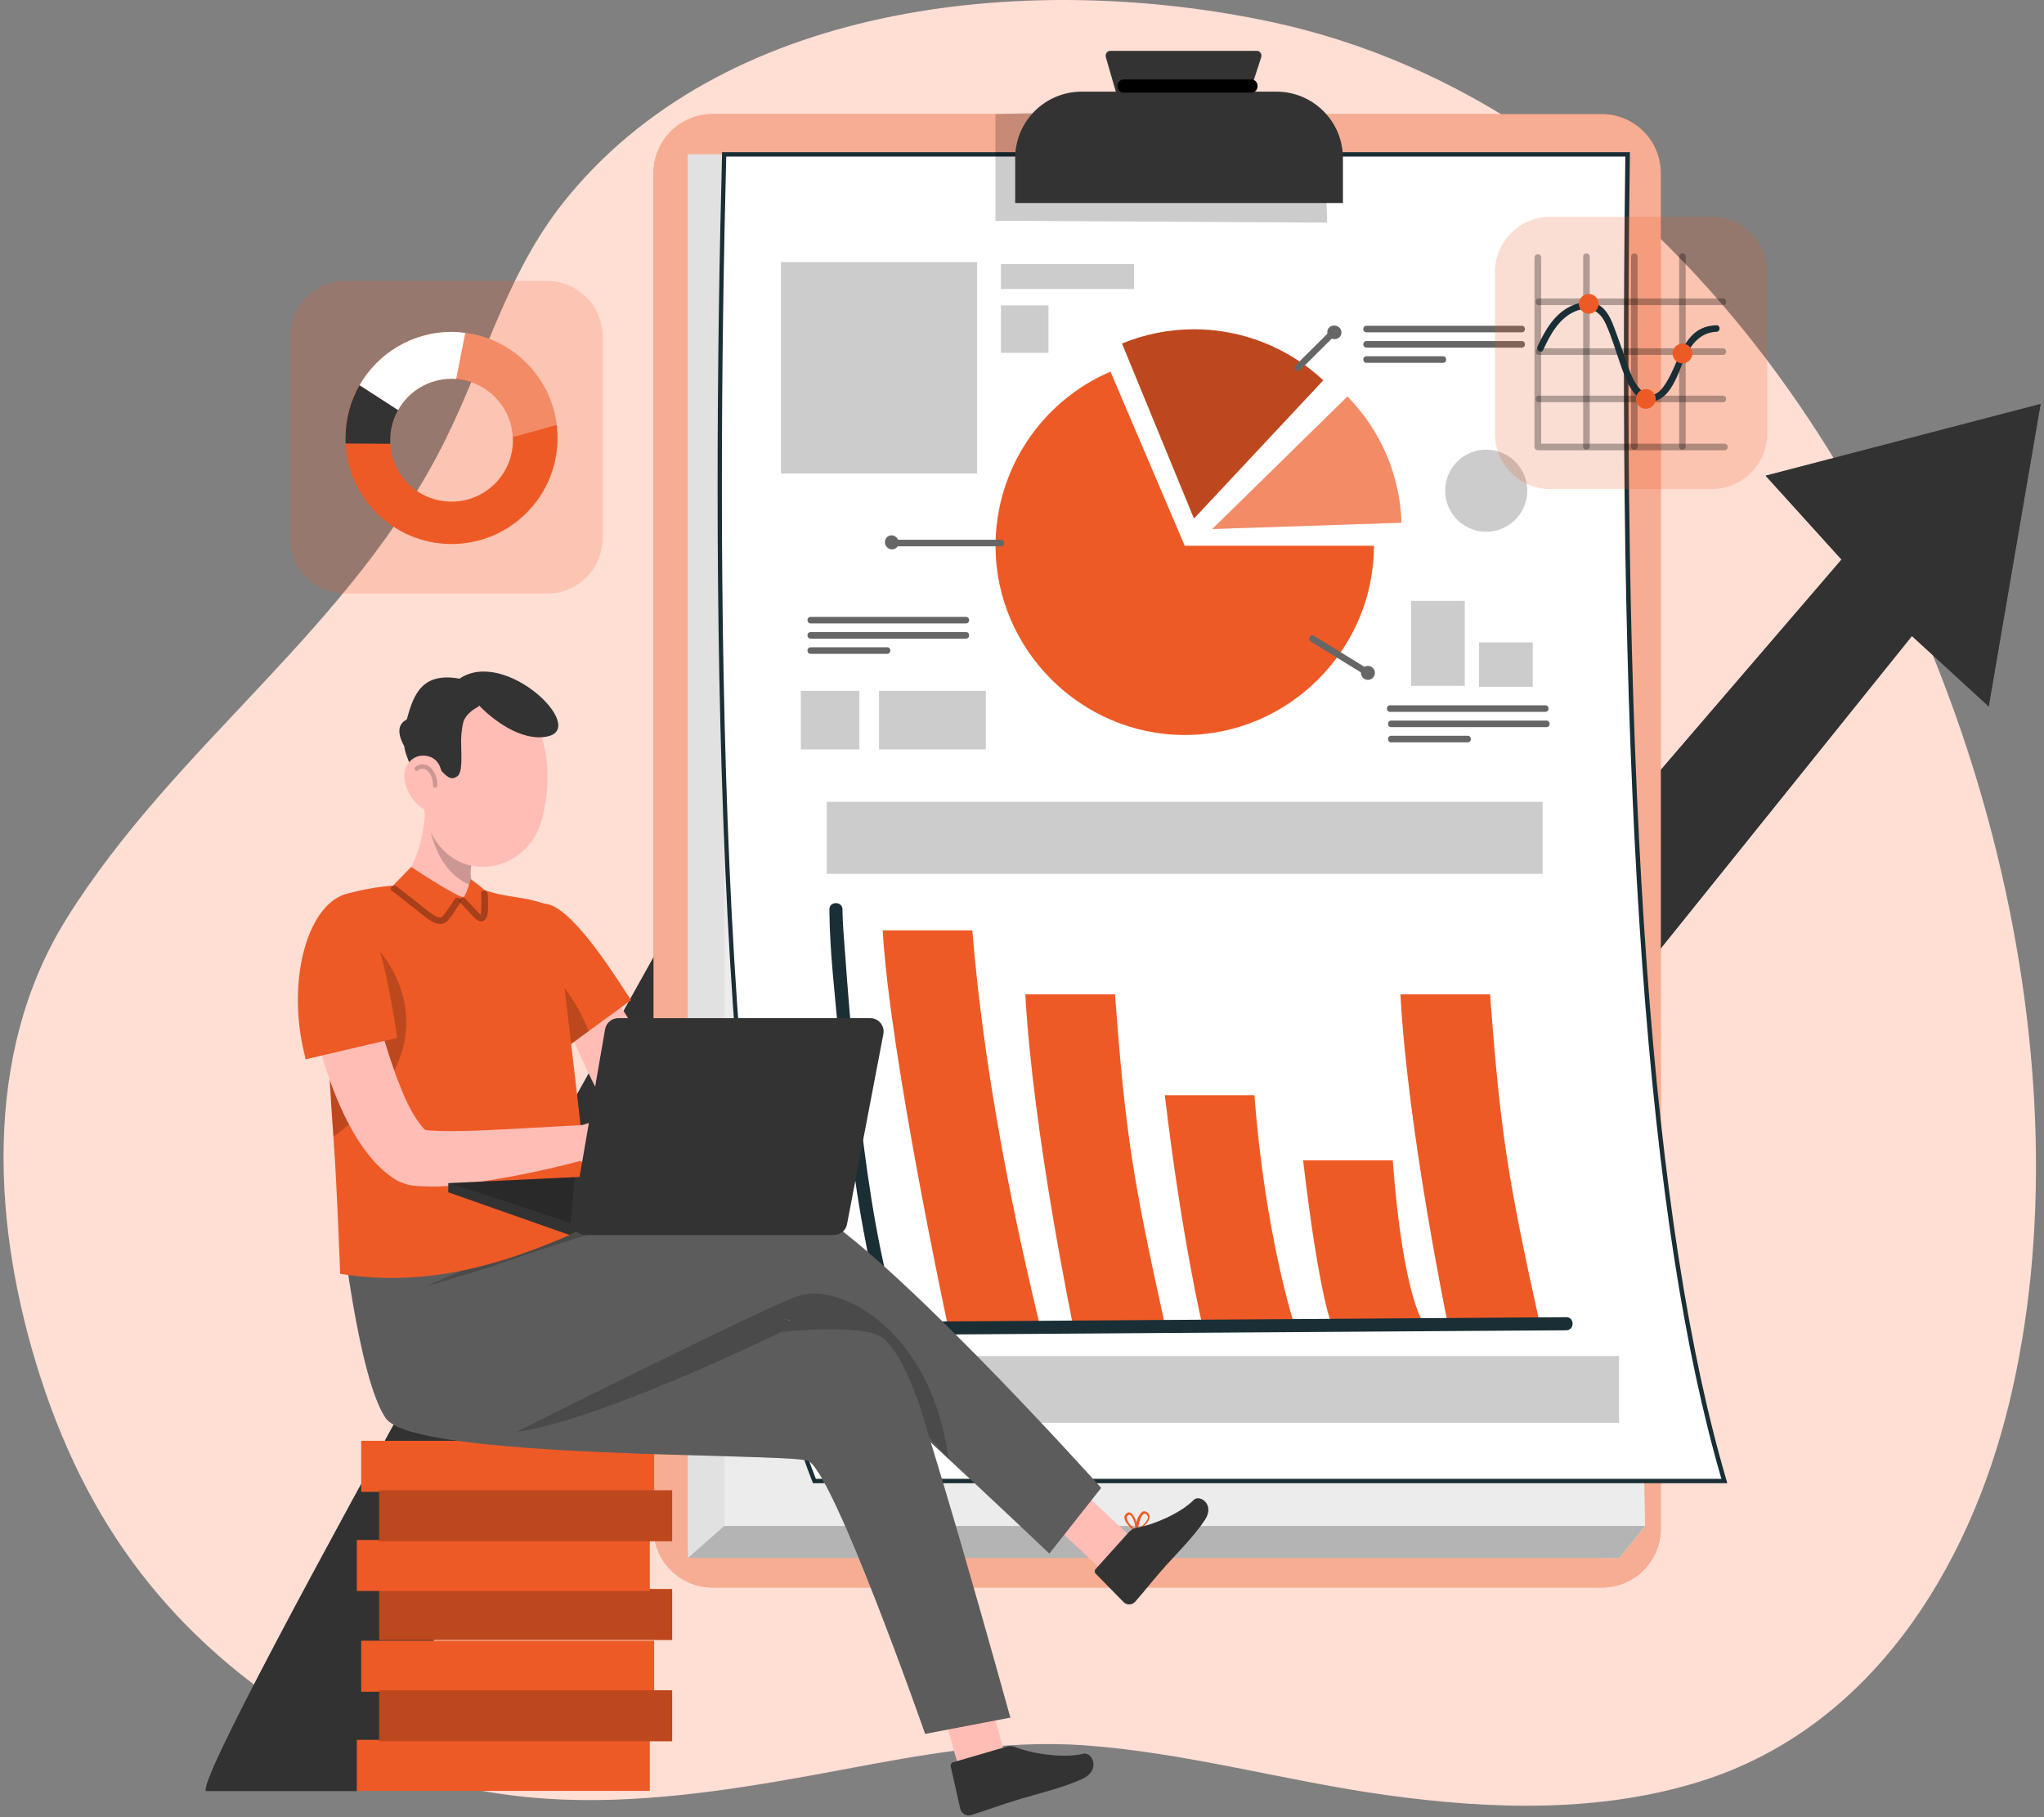 <svg width="234" height="208" viewBox="0 0 234 208" fill="none" xmlns="http://www.w3.org/2000/svg">
<rect x="0" y="0" width="234" height="208" fill="#808080" stroke="none"/>
<g clip-path="url(#clip0_6319_4348)">
<path d="M199.75 37.96C185.51 20.3 167.15 7.12 145.54 2.51C118.77 -3.2 83.94 -0.19 65.22 22.28C58.2 30.62 55.76 40.69 51.03 50.25C40.29 71.99 20.21 84.99 7.63 105.13C-2.13 120.74 -0.83 140.74 4.62 157.61C10.53 175.94 20.94 188.75 37.59 198.48C56.25 209.39 76.22 206.36 96.39 202.57C105.46 200.86 114.82 199.12 124.1 199.77C135.72 200.59 147.18 203.87 158.71 205.47C170.69 207.13 183.13 207.52 194.67 203.9C214.09 197.81 225.34 179.69 229.96 160.83C239.32 122.67 227.18 71.99 199.75 37.96Z" fill="#FFDED4"/>
<path d="M78.28 103.2V103.18C78.28 103.18 78.27 103.18 78.28 103.2Z" fill="#333333"/>
<path d="M202.12 54.44L210.82 64.05L178.27 101.92L145.79 64.57L97.07 124.71C97.07 124.71 78.47 103.96 78.29 103.21C78.11 104.17 22.06 202.65 23.58 205H40.84L80.15 128.06L96.77 147.27L146.42 85.61L178.12 123.49L218.88 72.8L227.67 80.86L233.61 46.24L202.13 54.45L202.12 54.44Z" fill="#333333"/>
<path opacity="0.7" d="M202.12 54.44L210.82 64.05L178.27 101.92L145.79 64.57L97.07 124.71C97.07 124.71 78.47 103.96 78.29 103.21C78.11 104.17 22.06 202.65 23.58 205H40.84L80.15 128.06L96.77 147.27L146.42 85.61L178.12 123.49L218.88 72.8L227.67 80.86L233.61 46.24L202.13 54.45L202.12 54.44Z" fill="#333333"/>
<path d="M183.38 13.06H81.57C77.842 13.06 74.82 16.082 74.82 19.81V174.96C74.82 178.688 77.842 181.71 81.57 181.71H183.38C187.108 181.71 190.13 178.688 190.13 174.96V19.81C190.13 16.082 187.108 13.06 183.38 13.06Z" fill="#EE5A26"/>
<path opacity="0.5" d="M183.38 13.06H81.57C77.842 13.06 74.82 16.082 74.82 19.81V174.96C74.82 178.688 77.842 181.71 81.57 181.71H183.38C187.108 181.71 190.13 178.688 190.13 174.96V19.81C190.13 16.082 187.108 13.06 183.38 13.06Z" fill="white"/>
<path d="M83.85 17.67H78.76V177.43L185.38 178.33L188.33 174.67L185.74 23.97L83.85 17.67Z" fill="#ECECEC"/>
<path d="M188.33 174.67H82.91V17.67H78.76V178.33H185.38L188.33 174.67Z" fill="#E1E1E1"/>
<path opacity="0.2" d="M78.76 178.33L82.91 174.67H188.33L185.38 178.33H78.76Z" fill="black"/>
<path d="M197.41 169.52H93.24C83.09 144.27 81.3 80.02 82.9 17.67H186.33C185.49 79.99 187.52 135.94 197.41 169.52Z" fill="white"/>
<path d="M197.74 169.77H93.07L93.01 169.61C81.34 140.57 81.51 61.95 82.66 17.66V17.42H186.59V17.67C185.58 92.14 189.09 140.36 197.65 169.44L197.74 169.76V169.77ZM93.41 169.27H197.07C188.57 140.14 185.08 92.02 186.07 17.92H83.14C82.01 62.13 81.85 140.24 93.4 169.27H93.41Z" fill="#1A2E35"/>
<path opacity="0.2" d="M185.35 155.22H101.04V162.86H185.35V155.22Z" fill="black"/>
<path opacity="0.2" d="M111.86 30H89.41V54.2H111.86V30Z" fill="black"/>
<path d="M108.53 151.84C108.53 151.84 101.9 121.01 101.05 106.49H111.31C112.52 121.13 115.31 136.22 119.01 151.56L108.53 151.85V151.84Z" fill="#EE5A26"/>
<path d="M122.87 151.84C122.87 151.84 118.24 129.64 117.38 113.81H127.64C128.85 129.77 129.65 134.81 133.34 151.53L122.86 151.84H122.87Z" fill="#EE5A26"/>
<path d="M165.81 151.84C165.81 151.84 161.18 129.64 160.32 113.81H170.58C171.79 129.77 172.59 134.81 176.28 151.53L165.8 151.84H165.81Z" fill="#EE5A26"/>
<path d="M137.68 151.84C137.68 151.84 135.29 141.78 133.35 125.36H143.61C144.82 141.32 148.15 151.53 148.15 151.53L137.67 151.84H137.68Z" fill="#EE5A26"/>
<path d="M152.56 151.84C152.56 151.84 151.12 149.24 149.18 132.82H159.44C160.65 148.78 163.03 151.52 163.03 151.52L152.55 151.83L152.56 151.84Z" fill="#EE5A26"/>
<path d="M94.95 104.1C94.98 108.81 95.56 113.58 95.98 118.27C96.72 126.33 97.59 134.42 99.14 142.37C99.8 145.77 100.54 149.25 101.99 152.42C102.1 152.65 102.39 152.79 102.64 152.79C111.29 152.73 119.93 152.67 128.58 152.61L169.88 152.33C173.02 152.31 176.17 152.29 179.31 152.27C180.27 152.27 180.28 150.76 179.31 150.77C170.66 150.83 162.02 150.89 153.37 150.95L112.07 151.23C108.93 151.25 105.78 151.27 102.64 151.29L103.29 151.66C102.05 148.93 101.4 145.9 100.8 142.98C100.01 139.13 99.42 135.23 98.91 131.33C97.96 124.01 97.28 116.66 96.76 109.3C96.64 107.57 96.46 105.83 96.45 104.1C96.45 103.14 94.94 103.13 94.95 104.1Z" fill="#1A2E35"/>
<path opacity="0.2" d="M129.82 30.22H114.59V33.08H129.82V30.22Z" fill="black"/>
<path opacity="0.2" d="M120.03 34.95H114.59V40.39H120.03V34.95Z" fill="black"/>
<path d="M135.63 62.47H157.29C157.29 74.35 147.51 84.13 135.63 84.13C123.75 84.13 113.97 74.35 113.97 62.47C113.97 53.81 119.17 45.94 127.13 42.54L135.63 62.47Z" fill="#EE5A26"/>
<path d="M136.69 59.36L128.45 39.32C131.06 38.25 133.86 37.69 136.69 37.69C142.18 37.69 147.48 39.78 151.49 43.53L136.69 59.35V59.36Z" fill="#EE5A26"/>
<path opacity="0.2" d="M136.69 59.36L128.45 39.32C131.06 38.25 133.86 37.69 136.69 37.69C142.18 37.69 147.48 39.78 151.49 43.53L136.69 59.35V59.36Z" fill="black"/>
<path d="M138.79 60.55L154.26 45.39C156.14 47.31 157.65 49.56 158.71 52.03C159.77 54.5 160.36 57.15 160.44 59.83L138.79 60.55Z" fill="#EE5A26"/>
<path opacity="0.3" d="M138.79 60.55L154.26 45.39C156.14 47.31 157.65 49.56 158.71 52.03C159.77 54.5 160.36 57.15 160.44 59.83L138.79 60.55Z" fill="white"/>
<path d="M159.13 81.48H176.92C177.4 81.48 177.4 80.73 176.92 80.73H159.13C158.65 80.73 158.65 81.48 159.13 81.48Z" fill="#666666"/>
<path d="M159.26 83.23H177.05C177.53 83.23 177.53 82.48 177.05 82.48H159.26C158.78 82.48 158.78 83.23 159.26 83.23Z" fill="#666666"/>
<path d="M159.26 84.97H168.03C168.51 84.97 168.51 84.22 168.03 84.22H159.26C158.78 84.22 158.78 84.97 159.26 84.97Z" fill="#666666"/>
<path d="M156.43 38.04H174.22C174.7 38.04 174.7 37.29 174.22 37.29H156.43C155.95 37.29 155.95 38.04 156.43 38.04Z" fill="#666666"/>
<path d="M156.43 39.79H174.22C174.7 39.79 174.7 39.04 174.22 39.04H156.43C155.95 39.04 155.95 39.79 156.43 39.79Z" fill="#666666"/>
<path d="M156.43 41.53H165.2C165.68 41.53 165.68 40.78 165.2 40.78H156.43C155.95 40.78 155.95 41.53 156.43 41.53Z" fill="#666666"/>
<path d="M92.8 71.36H110.59C111.07 71.36 111.07 70.61 110.59 70.61H92.8C92.32 70.61 92.32 71.36 92.8 71.36Z" fill="#666666"/>
<path d="M92.8 73.1H110.59C111.07 73.1 111.07 72.35 110.59 72.35H92.8C92.32 72.35 92.32 73.1 92.8 73.1Z" fill="#666666"/>
<path d="M92.8 74.84H101.57C102.05 74.84 102.05 74.09 101.57 74.09H92.8C92.32 74.09 92.32 74.84 92.8 74.84Z" fill="#666666"/>
<path d="M150.24 73.11C152.36 74.41 154.48 75.72 156.6 77.02L150.24 73.11Z" fill="white"/>
<path d="M150.05 73.43C152.17 74.73 154.29 76.04 156.41 77.34C156.82 77.59 157.2 76.95 156.79 76.69C154.67 75.39 152.55 74.08 150.43 72.78C150.02 72.53 149.64 73.17 150.05 73.43Z" fill="#666666"/>
<path d="M157.4 77.02C157.4 77.46 157.04 77.82 156.6 77.82C156.16 77.82 155.8 77.46 155.8 77.02C155.8 76.58 156.16 76.22 156.6 76.22C157.04 76.22 157.4 76.58 157.4 77.02Z" fill="#666666"/>
<path d="M148.84 42.36C149.96 41.25 151.08 40.14 152.19 39.03C152.35 38.87 152.51 38.71 152.67 38.55C153.01 38.21 152.48 37.68 152.14 38.02C151.02 39.13 149.9 40.24 148.79 41.35C148.63 41.51 148.47 41.67 148.31 41.83C147.97 42.17 148.5 42.7 148.84 42.36Z" fill="#666666"/>
<path d="M152.96 37.29C153.4 37.4 153.66 37.83 153.55 38.25C153.44 38.66 153 38.91 152.56 38.79C152.12 38.68 151.86 38.25 151.97 37.83C152.08 37.41 152.52 37.17 152.96 37.29Z" fill="#666666"/>
<path d="M114.59 61.78H102.52C102.04 61.78 102.04 62.53 102.52 62.53H114.59C115.07 62.53 115.07 61.78 114.59 61.78Z" fill="#666666"/>
<path d="M101.42 62.46C101.2 62.07 101.32 61.58 101.7 61.37C102.08 61.16 102.55 61.31 102.77 61.7C102.99 62.09 102.87 62.58 102.49 62.79C102.11 63 101.64 62.85 101.42 62.46Z" fill="#666666"/>
<path opacity="0.2" d="M176.6 91.78H94.65V100.02H176.6V91.78Z" fill="black"/>
<path opacity="0.2" d="M167.69 68.78H161.54V78.51H167.69V68.78Z" fill="black"/>
<path opacity="0.2" d="M175.47 73.53H169.32V78.61H175.47V73.53Z" fill="black"/>
<path opacity="0.2" d="M98.38 79.08H91.68V85.78H98.38V79.08Z" fill="black"/>
<path opacity="0.2" d="M112.86 79.08H100.63V85.78H112.86V79.08Z" fill="black"/>
<path opacity="0.2" d="M174.719 57.252C175.318 54.726 173.756 52.193 171.231 51.594C168.705 50.995 166.172 52.557 165.573 55.083C164.974 57.609 166.536 60.142 169.062 60.741C171.587 61.34 174.12 59.778 174.719 57.252Z" fill="black"/>
<path opacity="0.2" d="M113.96 13.06V25.27L151.93 25.48L151.87 23.24L133.64 12.46L113.96 13.06Z" fill="black"/>
<path d="M123.82 10.49H146.13C150.33 10.49 153.74 13.9 153.74 18.1V23.24H116.22V18.1C116.22 13.9 119.63 10.49 123.83 10.49H123.82Z" fill="#333333"/>
<path d="M128.03 11.49L126.6 6.55C126.5 6.19 126.75 5.82 127.1 5.82H143.89C144.25 5.82 144.5 6.2 144.38 6.57L142.7 11.74C142.63 11.97 142.42 12.12 142.2 12.12L128.52 11.89C128.29 11.89 128.1 11.73 128.03 11.49Z" fill="#333333"/>
<path d="M128.66 10.6H143.24C144.21 10.6 144.21 9.1 143.24 9.1H128.66C127.69 9.1 127.69 10.6 128.66 10.6Z" fill="black"/>
<path opacity="0.2" d="M195.96 24.81H177.49C173.983 24.81 171.14 27.653 171.14 31.16V49.63C171.14 53.137 173.983 55.98 177.49 55.98H195.96C199.467 55.98 202.31 53.137 202.31 49.63V31.16C202.31 27.653 199.467 24.81 195.96 24.81Z" fill="#EE5A26"/>
<path opacity="0.3" d="M175.67 29.45V51.16C175.67 51.36 175.84 51.54 176.05 51.54H197.43C197.91 51.54 197.91 50.79 197.43 50.79H176.05L176.43 51.17V29.46C176.43 28.98 175.68 28.98 175.68 29.46L175.67 29.45Z" fill="black"/>
<path opacity="0.3" d="M181.24 29.36V51.12C181.24 51.6 181.99 51.6 181.99 51.12V29.36C181.99 28.88 181.24 28.88 181.24 29.36Z" fill="black"/>
<path opacity="0.3" d="M186.73 29.36V51.12C186.73 51.6 187.48 51.6 187.48 51.12V29.36C187.48 28.88 186.73 28.88 186.73 29.36Z" fill="black"/>
<path opacity="0.3" d="M192.23 29.36V51.12C192.23 51.6 192.98 51.6 192.98 51.12V29.36C192.98 28.88 192.23 28.88 192.23 29.36Z" fill="black"/>
<path opacity="0.3" d="M176.16 46.04H197.25C197.73 46.04 197.73 45.29 197.25 45.29H176.16C175.68 45.29 175.68 46.04 176.16 46.04Z" fill="black"/>
<path opacity="0.3" d="M176.16 40.62H197.25C197.73 40.62 197.73 39.87 197.25 39.87H176.16C175.68 39.87 175.68 40.62 176.16 40.62Z" fill="black"/>
<path opacity="0.3" d="M176.16 34.92H197.25C197.73 34.92 197.73 34.17 197.25 34.17H176.16C175.68 34.17 175.68 34.92 176.16 34.92Z" fill="black"/>
<path d="M176.67 40.05C177.47 38.31 178.47 36.43 180.32 35.64C181.93 34.96 183.12 35.51 183.83 37.07C184.54 38.63 184.99 40.24 185.55 41.82C186.16 43.53 187.25 46.76 189.73 45.81C191.35 45.19 192.12 42.79 192.71 41.35C193.39 39.69 194.53 38.03 196.5 37.98C196.98 37.97 196.98 37.22 196.5 37.23C192.35 37.35 192.32 42.03 190.25 44.49C188.63 46.42 187.13 44.01 186.59 42.52C186 40.89 185.45 39.24 184.84 37.61C184.47 36.61 184.01 35.5 183.06 34.92C182.11 34.34 181.01 34.54 180.06 34.94C178.03 35.78 176.89 37.76 176.01 39.68C175.81 40.12 176.46 40.5 176.66 40.06L176.67 40.05Z" fill="#1A2E35"/>
<path d="M192.61 41.59C193.234 41.59 193.74 41.084 193.74 40.46C193.74 39.836 193.234 39.33 192.61 39.33C191.986 39.33 191.48 39.836 191.48 40.46C191.48 41.084 191.986 41.59 192.61 41.59Z" fill="#EE5A26"/>
<path d="M189.55 45.66C189.55 46.28 189.04 46.79 188.42 46.79C187.8 46.79 187.29 46.28 187.29 45.66C187.29 45.04 187.8 44.53 188.42 44.53C189.04 44.53 189.55 45.04 189.55 45.66Z" fill="#EE5A26"/>
<path d="M181.88 35.91C182.504 35.91 183.01 35.404 183.01 34.78C183.01 34.156 182.504 33.65 181.88 33.65C181.256 33.65 180.75 34.156 180.75 34.78C180.75 35.404 181.256 35.91 181.88 35.91Z" fill="#EE5A26"/>
<g opacity="0.2">
<path d="M62.63 32.16H39.54C36.033 32.16 33.19 35.003 33.19 38.51V61.6C33.19 65.107 36.033 67.95 39.54 67.95H62.63C66.137 67.95 68.98 65.107 68.98 61.6V38.51C68.98 35.003 66.137 32.16 62.63 32.16Z" fill="#EE5A26"/>
</g>
<path d="M51.69 37.99C44.98 37.99 39.55 43.43 39.55 50.13C39.55 56.83 44.99 62.27 51.69 62.27C58.39 62.27 63.83 56.83 63.83 50.13C63.83 43.43 58.39 37.99 51.69 37.99ZM51.69 57.42C47.81 57.42 44.66 54.27 44.66 50.39C44.66 46.51 47.81 43.36 51.69 43.36C55.57 43.36 58.72 46.51 58.72 50.39C58.72 54.27 55.57 57.42 51.69 57.42Z" fill="#EE5A26"/>
<path opacity="0.3" d="M53.28 38.09L52.24 43.37C55.75 43.64 58.54 46.48 58.72 50.02C60.07 49.67 62.01 49.13 63.75 48.63C63.08 43.15 58.75 38.8 53.29 38.09H53.28Z" fill="white"/>
<path d="M51.69 37.99C47.18 37.99 43.24 40.45 41.15 44.11L45.56 46.96C46.76 44.81 49.06 43.36 51.69 43.36C51.87 43.36 52.05 43.36 52.23 43.38L53.27 38.1C52.75 38.03 52.22 37.99 51.68 37.99H51.69Z" fill="white"/>
<path d="M39.55 50.13C39.55 50.35 39.55 50.56 39.57 50.77C41.29 50.77 43.51 50.79 44.68 50.8C44.68 50.66 44.67 50.52 44.67 50.38C44.67 49.13 45 47.96 45.57 46.95L41.16 44.1C40.14 45.88 39.56 47.93 39.56 50.12L39.55 50.13Z" fill="#333333"/>
<path d="M74.89 187.8H41.35V193.64H74.89V187.8Z" fill="#EE5A26"/>
<path d="M74.39 199.15H40.85V204.99H74.39V199.15Z" fill="#EE5A26"/>
<path d="M76.95 193.47H43.41V199.31H76.95V193.47Z" fill="#EE5A26"/>
<path opacity="0.2" d="M76.95 193.47H43.41V199.31H76.95V193.47Z" fill="black"/>
<path d="M76.95 181.88H43.41V187.72H76.95V181.88Z" fill="#EE5A26"/>
<path opacity="0.2" d="M76.95 181.88H43.41V187.72H76.95V181.88Z" fill="black"/>
<path d="M74.89 164.92H41.35V170.76H74.89V164.92Z" fill="#EE5A26"/>
<path d="M74.39 176.27H40.85V182.11H74.39V176.27Z" fill="#EE5A26"/>
<path d="M76.95 170.58H43.41V176.42H76.95V170.58Z" fill="#EE5A26"/>
<path opacity="0.2" d="M76.95 170.58H43.41V176.42H76.95V170.58Z" fill="black"/>
<path d="M70.93 115.05C71.14 115.12 79 128.39 79.49 128.39C79.98 128.39 87.41 125.42 87.41 125.42L88.9 128.96C88.9 128.96 79.36 134.71 75.57 134.28C71.78 133.85 65.49 118.64 65.49 118.64L70.93 115.06V115.05Z" fill="#FFBDB6"/>
<path d="M87.26 125.4L91.56 122.46L92.63 128.97C92.63 128.97 88.41 130.65 87.28 128.48L87.26 125.4Z" fill="#FFBDB6"/>
<path d="M95.83 122.73L96.46 128.15L92.63 128.97L91.56 122.46L95.83 122.73Z" fill="#FFBDB6"/>
<path d="M110.04 203.33L115.03 200.72L111.66 188.72L106.66 191.33L110.04 203.33Z" fill="#FFBDB6"/>
<path d="M115.2 199.94L109.13 201.71C108.92 201.76 108.79 201.97 108.84 202.19L109.94 207.08C110.09 207.6 110.64 207.9 111.16 207.76C113.27 207.11 114.24 206.69 116.88 205.89C118.52 205.4 121.8 204.61 123.94 203.6C126.08 202.59 125.02 200.5 124.03 200.74C121.67 201.3 118.07 200.72 116.2 199.96C115.88 199.84 115.53 199.83 115.2 199.93V199.94Z" fill="#333333"/>
<path d="M126.91 180.43L129.55 175.99L121.52 168.49L118.88 172.92L126.91 180.43Z" fill="#FFBDB6"/>
<path d="M130.06 175.41H130.1C130.1 175.41 130.1 175.38 130.1 175.37C130.48 175.12 130.84 174.82 131.15 174.49C131.41 174.26 131.57 173.94 131.61 173.6C131.6 173.35 131.44 173.13 131.21 173.04C131.07 172.97 130.91 172.97 130.77 173.04C130.4 173.38 130.16 173.83 130.09 174.33C130.03 173.89 129.82 173.48 129.49 173.18C129.31 173.07 129.08 173.1 128.93 173.25C128.79 173.37 128.71 173.54 128.72 173.72C128.77 174.44 129.95 175.3 130.01 175.35L130.06 175.27L130.02 175.35V175.43C130.03 175.43 130.05 175.42 130.06 175.4V175.41ZM129.97 174.97V175.09C129.6 174.77 129 174.19 129 173.76C129 173.66 129.03 173.57 129.09 173.5L129.14 173.46C129.27 173.34 129.37 173.37 129.42 173.41C129.78 173.85 129.97 174.4 129.97 174.97ZM130.24 175.09C130.36 174.39 130.61 173.46 130.94 173.29C131.01 173.25 131.09 173.25 131.16 173.29C131.3 173.36 131.4 173.49 131.42 173.65C131.43 173.99 130.99 174.52 130.24 175.09Z" fill="#EE5A26"/>
<path d="M129.31 175.29L125.43 179.6C125.29 179.74 125.29 179.97 125.43 180.12L128.66 183.41C129.03 183.75 129.61 183.72 129.95 183.35C131.28 181.83 131.84 181.03 133.54 179.13C134.59 177.97 136.77 175.76 137.95 173.96C139.13 172.16 137.3 171.02 136.66 171.69C135.08 173.27 131.99 174.54 130.2 174.86C129.86 174.9 129.54 175.06 129.31 175.31V175.29Z" fill="#333333"/>
<path d="M72.24 114.48L67.4 118.02L63.79 120.67L63.27 120.02L61.94 118.37L59.36 115.22L62.35 103.44C65.22 103.57 69.95 110.99 71.52 113.38C71.98 114.06 72.24 114.48 72.24 114.48Z" fill="#EE5A26"/>
<path opacity="0.2" d="M67.4 118.02L63.79 120.67L61.94 118.38C62.37 114.72 62.82 110.99 62.82 110.99C64.81 113 66.37 115.39 67.4 118.02Z" fill="black"/>
<path d="M115.66 196.6C115.66 196.6 104.93 157.74 103.15 155.5C100.27 151.85 72.49 147.99 72.49 147.99L65.22 135.43L38.98 139.11C38.98 139.11 40.92 157.57 44.15 162.32C47.38 167.07 89.66 166.28 92.47 167.2C95.28 168.12 105.91 198.46 105.91 198.46L115.65 196.6H115.66Z" fill="#333333"/>
<path opacity="0.2" d="M115.66 196.59L105.87 198.45C105.87 198.45 95.24 168.12 92.43 167.2C89.61 166.28 47.32 167.07 44.11 162.32C40.9 157.57 38.94 139.11 38.94 139.11L65.18 135.43L67.32 139.14L68.52 141.21L72.49 147.99C72.49 147.99 100.27 151.87 103.17 155.5C104.92 157.73 115.65 196.59 115.65 196.59H115.66Z" fill="white"/>
<path opacity="0.2" d="M67.32 139.15L68.54 141.21L48.52 147.34L67.32 139.15Z" fill="black"/>
<path d="M52.78 146.25C52.78 146.25 83.24 134.58 91.54 137.81C99.83 141.05 126.06 170.31 126.06 170.31L120.13 177.82C120.13 177.82 93.57 152.58 90.46 151.14C87.35 149.7 56.16 165.35 56.16 165.35L52.78 146.25Z" fill="#333333"/>
<path opacity="0.2" d="M52.78 146.25C52.78 146.25 83.24 134.58 91.54 137.81C99.83 141.05 126.06 170.31 126.06 170.31L120.13 177.82C120.13 177.82 93.57 152.58 90.46 151.14C87.35 149.7 56.16 165.35 56.16 165.35L52.78 146.25Z" fill="white"/>
<path opacity="0.2" d="M59.15 163.9C59.15 163.9 86.28 150.24 91.22 148.4C96.16 146.56 106.72 152.42 108.56 166.93L106.38 164.55C106.38 164.55 104.21 155.84 101.16 153.21C99.05 151.39 89.43 152.46 89.43 152.46C91.72 151.33 69.56 162.42 59.14 163.9H59.15Z" fill="black"/>
<path d="M67.73 140.23C58.98 144.28 49.61 147.54 38.94 145.8C38.94 145.8 38.59 135.83 38.18 130.31C37.92 126.78 37.66 122.65 37.53 118.55C37.32 112.35 39.21 105.95 39.94 102.24C45.46 100.77 49.85 101.28 55.09 101.76C58.39 102.95 60.12 102.44 63.49 103.89C63.49 103.89 65.78 121.83 67.71 140.23H67.73Z" fill="#EE5A26"/>
<path d="M66.59 128.81L71.53 127.17L70.77 133.72C70.77 133.72 66.25 134.18 65.76 131.78L66.59 128.81Z" fill="#FFBDB6"/>
<path d="M75.57 128.6L74.68 133.98L70.77 133.72L71.54 127.16L75.57 128.6Z" fill="#FFBDB6"/>
<path opacity="0.2" d="M38.18 130.1C37.92 126.57 37.66 122.44 37.53 118.34C39.86 114.04 43.52 108.95 43.52 108.95C43.52 108.95 53.03 119.33 38.18 130.1Z" fill="black"/>
<path d="M35.41 115.24C36.75 121.43 39.69 131.73 45.46 135.13C46 135.41 46.57 135.6 47.17 135.7C49.16 135.9 51.17 135.84 53.15 135.53C58.35 134.83 63.5 133.75 68.54 132.3L67.89 128.71L57.68 129.27C54.99 129.42 50.28 129.61 48.57 129.32L48.78 129.43C48.69 129.35 48.5 129.18 48.42 129.08C46.98 127.38 46.15 125.25 45.31 123.05C44.23 120.01 43.33 116.92 42.59 113.78L35.41 115.25V115.24Z" fill="#FFBDB6"/>
<path d="M45.47 118.8L34.99 121.25L34.7 120C32.87 111.6 35.41 103.15 39.95 102.24C39.95 102.24 41.29 103.89 42.7 106.65C43.8 108.78 44.86 114.91 45.28 117.55C45.4 118.32 45.47 118.8 45.47 118.8Z" fill="#EE5A26"/>
<path d="M48.77 89.23V91.57C48.62 95.39 47.71 99.74 45.23 101.41C47.13 104.2 50.37 105.87 53.24 105.98C55.72 106.02 55.8 103.17 55.28 101.82C54.09 101.42 54.16 101.46 54.16 101.46C53.51 99.92 54.04 98.09 54.81 96.38L48.77 89.24V89.23Z" fill="#FFBDB6"/>
<path opacity="0.2" d="M48.77 89.23C48.73 90.01 48.73 90.79 48.77 91.57C48.92 94.67 49.85 99.88 54.19 101.46C53.54 99.92 54.07 98.09 54.84 96.38L48.77 89.24V89.23Z" fill="black"/>
<path d="M48.5 86.09C48.63 81.05 53.87 77.69 58.53 80.07C63.26 82.49 63.3 89.99 61.84 94.4C60.21 99.3 53.83 101.06 50.35 96.86C48.04 94.07 48.37 91.13 48.5 86.09Z" fill="#FFBDB6"/>
<path d="M52.6 77.68C48.3 76.91 47.33 79.52 46.57 82.35C45.59 82.86 45.41 83.84 46.28 85.42C46.3 85.61 46.34 85.81 46.4 86.03C46.69 87.08 47.82 89.53 48.82 91.6C48.76 91.33 48.72 91.04 48.69 90.73C48.59 89.69 48.5 88.27 48.47 86.56C48.85 86.67 49.1 86.84 49.32 87.04C50.92 88.48 51.36 89.56 52.36 88.85C52.97 88.42 52.81 86.53 52.79 84.95C52.79 84.54 52.81 83.61 53.02 82.75C53.29 81.6 54.68 80.94 54.68 80.94C54.68 80.94 54.77 80.87 54.87 80.77C56.2 82.18 59.61 84.96 62.69 84.29C67.29 83.3 57.82 74.13 52.61 77.68H52.6Z" fill="#333333"/>
<path d="M46.3 89.23C46.5 90.62 47.33 91.78 48.27 92.45C49.69 93.46 50.53 91.87 50.64 90.22C50.74 88.74 50.59 86.89 48.93 86.54C47.29 86.19 46.07 87.64 46.3 89.23Z" fill="#FFBDB6"/>
<path opacity="0.2" d="M49.81 90.15H49.8C49.66 90.15 49.55 90.03 49.56 89.89C49.58 89.48 49.49 89.07 49.3 88.71C49.18 88.48 48.97 88.18 48.65 88.04C48.38 87.93 48.06 87.97 47.89 88.16C47.8 88.26 47.64 88.27 47.54 88.17C47.44 88.08 47.43 87.92 47.53 87.82C47.84 87.49 48.38 87.39 48.85 87.58C49.31 87.77 49.6 88.18 49.75 88.48C49.98 88.92 50.09 89.42 50.07 89.91C50.07 90.04 49.95 90.15 49.82 90.15H49.81Z" fill="black"/>
<path d="M51.32 136.47L65.2 141.36L81.69 133.98L51.32 135.43V136.47Z" fill="#333333"/>
<path d="M67.02 141.36H95.47C96.2 141.36 96.84 140.84 96.97 140.12L101.13 118.36C101.31 117.42 100.59 116.54 99.63 116.54H70.78C70.04 116.54 69.4 117.08 69.27 117.81L65.51 139.57C65.35 140.51 66.07 141.36 67.02 141.36Z" fill="#333333"/>
<path opacity="0.2" d="M51.32 135.43C51.67 135.41 65.31 140 65.31 140L65.8 134.73L51.32 135.42V135.43Z" fill="black"/>
<path d="M44.9 101.46C44.9 101.46 47.09 99.21 47.08 99.23C47.07 99.25 52.77 102.98 53.09 102.67C53.4 102.36 53.9 100.64 53.9 100.64C53.9 100.64 55.84 101.96 56.15 102.69C56.46 103.42 55.76 107.27 53.9 107.61C49.03 108.48 44.91 101.47 44.91 101.47L44.9 101.46Z" fill="#EE5A26"/>
<path opacity="0.3" d="M44.87 101.96C45.77 102.67 46.68 103.37 47.58 104.08C48.19 104.55 48.76 105.1 49.44 105.48C49.99 105.78 50.68 105.95 51.17 105.46C51.8 104.84 52.21 104.02 52.7 103.3C52.97 102.9 52.32 102.52 52.05 102.92C51.61 103.56 51.23 104.22 50.73 104.82C50.35 105.27 49.77 104.83 49.39 104.57C48.81 104.16 48.26 103.69 47.7 103.25C46.93 102.65 46.16 102.04 45.38 101.44C45 101.15 44.47 101.67 44.85 101.97L44.87 101.96Z" fill="black"/>
<path opacity="0.3" d="M52.75 103.39L53.95 104.66C54.3 105.03 54.77 105.69 55.37 105.39C55.85 105.15 55.84 104.51 55.86 104.05C55.89 103.47 55.88 102.89 55.83 102.31C55.81 102.11 55.67 101.93 55.45 101.93C55.26 101.93 55.06 102.1 55.07 102.31C55.11 102.82 55.12 103.32 55.1 103.83C55.1 104.06 55.08 104.29 55.06 104.51C55.06 104.55 55.06 104.56 55.06 104.51C55.06 104.53 55.06 104.56 55.05 104.58C55.05 104.61 55.03 104.65 55.02 104.68C55.05 104.6 54.99 104.72 54.99 104.73C54.98 104.75 54.98 104.75 54.99 104.72C55.03 104.7 55.03 104.7 54.99 104.72C55.02 104.72 55.04 104.72 55.07 104.72C55.04 104.72 55.02 104.71 54.98 104.67C55.01 104.69 54.93 104.62 54.93 104.62C54.89 104.58 54.85 104.54 54.81 104.5L54.3 103.96L53.25 102.85C53.11 102.7 52.86 102.71 52.72 102.85C52.58 102.99 52.58 103.23 52.72 103.38L52.75 103.39Z" fill="black"/>
</g>
<defs>
<clipPath id="clip0_6319_4348">
<rect width="233.2" height="207.8" fill="white" transform="translate(0.4)"/>
</clipPath>
</defs>
</svg>
